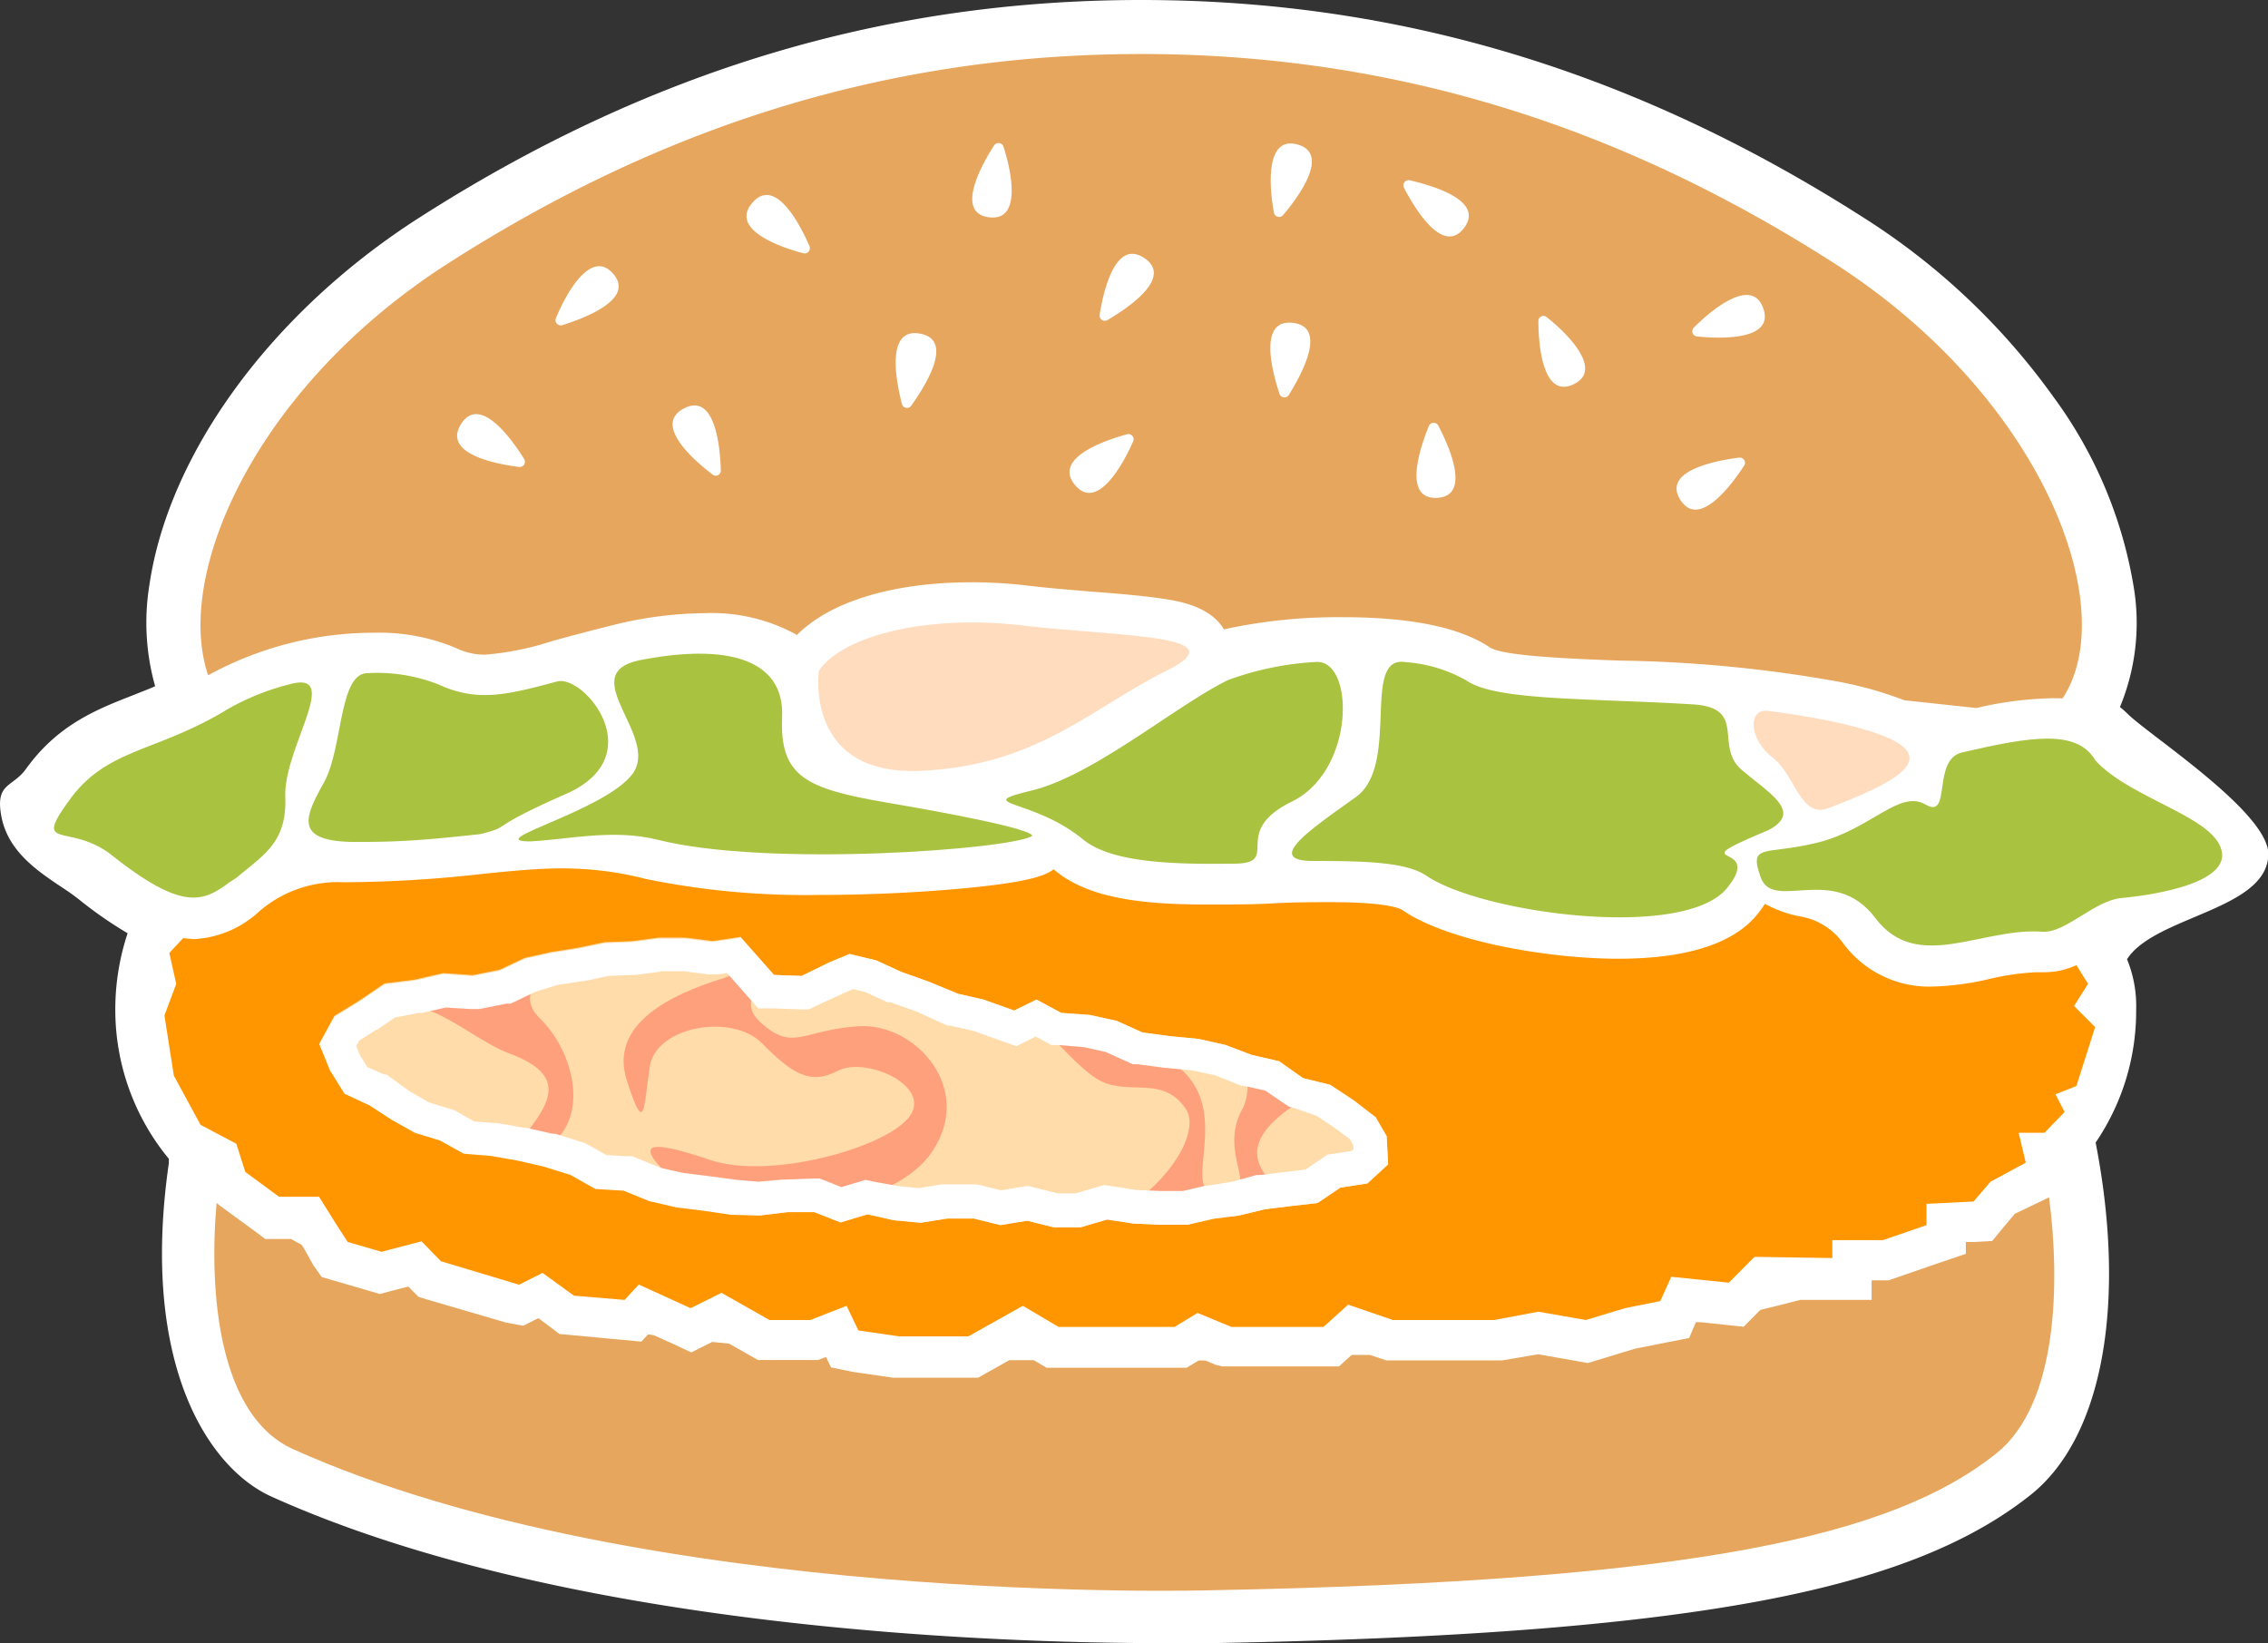 <svg xmlns="http://www.w3.org/2000/svg" viewBox="0 0 134.35 97.33"><rect x="0" y="0" width="134.35" height="97.33" fill="#333333" stroke="none"/><defs><style>.cls-1{fill:#fff;}.cls-2{fill:#ffdcbe;}.cls-3{fill:none;}.cls-4{fill:#a9c23f;}.cls-5{fill:#e6a65d;}.cls-6{fill:#ff9600;}.cls-7{fill:#ffdcaa;}.cls-8{fill:#ffa07d;}</style></defs><g id="レイヤー_2" data-name="レイヤー 2"><g id="barger"><path class="cls-1" d="M126,56.82c1.64-2.57,8.34-2.91,8.37-6.23,0-2.47-7-7-8.32-8.29a6.14,6.14,0,0,0-.47-.42,13,13,0,0,0,.85-6.89,26.12,26.12,0,0,0-4.79-11.48,40.4,40.4,0,0,0-11.22-10.6C96.84,4.22,82.84,0,67.6,0S38.37,4.22,24.81,12.91C16.09,18.5,10,26.83,8.85,34.65a13.9,13.9,0,0,0,.34,6c-.43.19-.86.35-1.28.52-2.2.86-4.48,1.75-6.38,4.39-.8,1.1-1.82.8-1.45,2.79s2,3.13,3.27,4c.44.29.89.58,1.33.93a23.91,23.91,0,0,0,2.88,2,14.3,14.3,0,0,0-.73,4.54A13.86,13.86,0,0,0,10,68.64l0,.06,0,.11v.1C8.28,80.86,12.38,87,16.1,88.66c17.37,7.82,42.69,8.67,52.77,8.67,1.73,0,2.77,0,2.93,0,14.39-.26,24.66-1.05,32.33-2.47,7.33-1.36,12.47-3.37,16.17-6.32,4.36-3.48,5.65-11.57,3.84-20.86a13.84,13.84,0,0,0,2.4-7.88A7.3,7.3,0,0,0,126,56.82Z"/><path class="cls-2" d="M48.51,39.73c1.41-2.08,6.43-3.35,12.07-2.68s12.9.52,8.52,2.68-7.65,5.63-14.57,5.93S48.51,39.73,48.51,39.73Z"/><path class="cls-3" d="M90.48,13.61c1.29-1.69-1.83-2.54-3.21-2.83a.31.31,0,0,0-.34.45C87.58,12.47,89.24,15.22,90.48,13.61Z"/><path class="cls-3" d="M75.14,12.61C76,11.54,78,9,76,8.42s-1.66,2.66-1.4,4A.31.31,0,0,0,75.14,12.61Z"/><path class="cls-3" d="M85.33,21.89c.75-1.19,2.3-4,.28-4.26s-1.28,2.85-.83,4.19A.31.31,0,0,0,85.33,21.89Z"/><path class="cls-3" d="M77.57,25.47a.31.31,0,0,0-.37-.42c-1.35.37-4.39,1.42-3.07,3S77,26.76,77.57,25.47Z"/><path class="cls-3" d="M65.78,21.11c1.34-.42,4.34-1.55,3-3.06s-2.83,1.34-3.36,2.65A.31.31,0,0,0,65.78,21.11Z"/><path class="cls-3" d="M94.63,28.14c1.91-.92-.5-3.09-1.6-4a.31.31,0,0,0-.5.25C92.55,25.82,92.79,29,94.63,28.14Z"/><path class="cls-3" d="M100.27,19.15a.31.31,0,0,0,.5-.25c0-1.4-.35-4.6-2.17-3.69S99.15,18.3,100.27,19.15Z"/><path class="cls-3" d="M57.63,11c1.4.13,4.61.24,3.93-1.68s-3.12.15-4.12,1.15A.31.31,0,0,0,57.63,11Z"/><path class="cls-3" d="M109.65,27a.31.31,0,0,0-.3-.47c-1.39.18-4.54.78-3.46,2.51S108.91,28.2,109.65,27Z"/><path class="cls-3" d="M60.18,28.57a.31.31,0,0,0,.37-.43c-.57-1.28-2-4.13-3.38-2.6S58.83,28.19,60.18,28.57Z"/><path class="cls-3" d="M34.92,19.6a.31.31,0,0,0,.3-.47c-.74-1.19-2.61-3.8-3.72-2.1S33.52,19.42,34.92,19.6Z"/><path class="cls-3" d="M28,31.2c1.21-.71,3.88-2.49,2.21-3.66s-2.45,1.95-2.67,3.34A.31.31,0,0,0,28,31.2Z"/><path class="cls-3" d="M43.68,28c2.1.29,1.3-2.85.86-4.19a.31.31,0,0,0-.55-.07C43.23,24.94,41.67,27.74,43.68,28Z"/><path class="cls-3" d="M46.29,14.83c2.12-.1.75-3,.08-4.28a.3.3,0,0,0-.55,0C45.29,11.88,44.26,14.92,46.29,14.83Z"/><path class="cls-3" d="M51.76,21c.82-1.14,2.56-3.84.56-4.24s-1.47,2.77-1.11,4.13A.31.31,0,0,0,51.76,21Z"/><path class="cls-3" d="M13.6,52.29A4,4,0,0,0,14,52l-.45.34Z"/><path class="cls-3" d="M73.05,51.16h0Z"/><path class="cls-3" d="M21.14,49.83h-.37A2.28,2.28,0,0,0,21.14,49.83Z"/><path class="cls-4" d="M21.17,49.83h0Z"/><path class="cls-4" d="M33.59,47c5-2.25,1-7.07-.6-6.63h0c-3,.81-4.73,1.22-7,.18a9.93,9.93,0,0,0-4.31-.67c-1.61.16-1.38,4.47-2.49,6.47s-1.79,3.43,1.58,3.52h.89c2.7,0,4.86-.26,6.79-.46C30.5,48.88,28.57,49.21,33.59,47Z"/><path class="cls-4" d="M16.9,47.2c-.11-2.9,3.4-7.52.27-6.67A14.57,14.57,0,0,0,13.5,42c-4.24,2.59-7.14,2.29-9.38,5.38s0,1.29,2.53,3.3c4,3.16,5.28,2.79,6.77,1.71l.16-.12L14,52C15.67,50.6,17,49.88,16.9,47.2Z"/><path class="cls-4" d="M13.58,52.31l-.16.12Z"/><path class="cls-4" d="M52.58,47.55c-4.87-.83-6.4-1.55-6.25-5.09.14-3.37-3.16-4.4-8.5-3.34-3.79.84,1.28,4.51-.36,6.72s-9,4-6.07,4c2.14-.1,4.92-.76,7.55-.1,6.55,1.66,21,.56,22.18-.22C61.13,49.5,61.75,49.12,52.58,47.55Z"/><path class="cls-2" d="M108.41,42.71c-1.19-.25-2.43-.44-3.67-.6s-1.12,1.71.25,2.75,1.66,3.68,3.35,3C113.23,46,116,44.31,108.41,42.71Z"/><path class="cls-4" d="M103.17,45.6c-1.63-1.41.32-3.62-2.78-3.87-6.1-.38-11.71-.2-13.49-1.4a8.5,8.5,0,0,0-3.65-1.11c-2.65-.41-.27,6.09-2.94,8S74.85,51,77.8,51h0c2.94,0,5.49.05,6.69.87,3.27,2.23,15.29,3.86,17.82.73,2.31-2.86-3.09-1.1,2.43-3.42h0C106.83,48.1,104.81,47,103.17,45.6Z"/><path class="cls-4" d="M73,51.16h0Z"/><path class="cls-4" d="M76.53,47.48c3.76-1.84,3.72-8.39,1.44-8.27a17.84,17.84,0,0,0-5.24,1.08c-3.12,1.54-7.93,5.63-11.59,6.53s0,.44,3,2.89c1.6,1.33,5,1.5,8.64,1.45h.3C76,51.15,72.78,49.32,76.53,47.48Z"/><path class="cls-5" d="M108.68,15.61C97.61,8.52,84.28,3.2,67.6,3.2s-30,5.32-41.07,12.41C15.17,22.89,10.29,34,12.33,40a20.42,20.42,0,0,1,9.83-2.52,11.75,11.75,0,0,1,4.84.9,3.89,3.89,0,0,0,1.72.4,17.17,17.17,0,0,0,4-.81c1.09-.3,2.33-.63,3.82-1a23.32,23.32,0,0,1,5.21-.65,10.45,10.45,0,0,1,5.46,1.29c2-2,5.73-3.12,10.39-3.12h0a28.19,28.19,0,0,1,3.29.2c1.23.15,2.55.25,3.83.36,1.6.12,3.1.25,4.27.43.87.14,2.71.44,3.51,1.8a31.69,31.69,0,0,1,7.06-.72c4,0,6.94.6,8.71,1.8.84.51,4.77.66,7.64.77a79,79,0,0,1,13,1.25,22.34,22.34,0,0,1,3.9,1.1l4.27.46a20.72,20.72,0,0,1,4.21-.57,8.53,8.53,0,0,1,.89,0C125.72,36,121,23.53,108.68,15.61Z"/><path class="cls-1" d="M84.64,25.24c-.53,1.3-1.55,4.34.48,4.25s.75-3,.08-4.28A.31.31,0,0,0,84.64,25.24Z"/><path class="cls-1" d="M100.33,19.41a.31.31,0,0,0,.19.52c1.4.14,4.61.25,3.93-1.67S101.33,18.41,100.33,19.41Z"/><path class="cls-1" d="M54.54,19.77c-2.08-.42-1.47,2.76-1.12,4.13A.31.31,0,0,0,54,24C54.8,22.87,56.53,20.17,54.54,19.77Z"/><path class="cls-1" d="M58.89,8.61c-.76,1.18-2.32,4-.31,4.26s1.3-2.85.86-4.19A.31.31,0,0,0,58.89,8.61Z"/><path class="cls-1" d="M27.33,25.09c-1.16,1.78,2,2.39,3.42,2.57a.31.31,0,0,0,.3-.47C30.31,26,28.44,23.39,27.33,25.09Z"/><path class="cls-1" d="M67.82,15.31c-1.74-1.22-2.46,1.94-2.68,3.33a.31.31,0,0,0,.46.32C66.81,18.25,69.48,16.47,67.82,15.31Z"/><path class="cls-1" d="M44.58,12c-1.4,1.59,1.66,2.65,3,3a.31.31,0,0,0,.37-.42C47.4,13.3,45.92,10.45,44.58,12Z"/><path class="cls-1" d="M32.93,18.85a.31.31,0,0,0,.38.41c1.34-.42,4.34-1.55,3-3.06S33.46,17.54,32.93,18.85Z"/><path class="cls-1" d="M91.63,18.79a.3.3,0,0,0-.5.24c0,1.4.26,4.61,2.09,3.73S92.73,19.66,91.63,18.79Z"/><path class="cls-1" d="M83.51,10.68a.31.31,0,0,0-.34.45c.65,1.24,2.31,4,3.55,2.38S84.89,11,83.51,10.68Z"/><path class="cls-1" d="M103,27.11c-1.39.18-4.55.78-3.46,2.5s3-.84,3.76-2A.31.31,0,0,0,103,27.11Z"/><path class="cls-1" d="M40.54,24.18c-1.89.95.55,3.08,1.67,3.93a.3.3,0,0,0,.49-.25C42.66,26.46,42.36,23.26,40.54,24.18Z"/><path class="cls-1" d="M76,12.75c.91-1.07,2.82-3.65.86-4.19s-1.65,2.66-1.4,4A.31.31,0,0,0,76,12.75Z"/><path class="cls-1" d="M76.62,19.13c-2.1-.28-1.27,2.85-.83,4.19a.31.31,0,0,0,.56.07C77.09,22.2,78.64,19.39,76.62,19.13Z"/><path class="cls-1" d="M66.74,25.73c-1.34.37-4.38,1.42-3.06,3s2.86-1.26,3.43-2.55A.31.31,0,0,0,66.74,25.73Z"/><path class="cls-4" d="M124.13,45.05h0c-1.09-1.87-3.8-1.43-7.9-.48-1.81.42-.6,4-2.16,3.09s-3.23,1.45-6.36,2.24-4.15,0-3.41,2.07,4.32-.87,6.79,2.41,6.3.54,9.9.81c1.36.1,3.07-1.86,4.71-2,0,0,6.11-.48,5.93-2.62S126.26,47.38,124.13,45.05Z"/><path class="cls-5" d="M119.35,71.9l-.67.8-.67.81-1.05.06-.51,0v.7l-1.62.55-2.58.89-.38.13h-1V77l-2.43,0-1.8,0c-.77.2-1.55.4-2.36.59h0l-.18.18-.81.82-1.14-.12-1.44-.15-.25,0-.4.94-1.24.24-2,.4-2.2.67-.56.17-.56-.1-2.38-.42L89,80.58l-.22,0H82.11l-.38-.13-.57-.19-1.08,0-.08.06-.68.62H72.4L72,80.84l-.59-.25H71l-.13.08-.58.35H62l-.56-.33-.2-.12-1.45,0-1.3.73-.55.31H53.07l-.17,0-2.4-.35L49.23,81l-.29-.6-.06,0-.43.16H44.9l-.55-.31-1.16-.66-1-.1-.24.12-1,.5-1-.47-1.22-.55-.34-.05-.4.43-1.18-.11-3-.28-.67-.06-.54-.41-.68-.51-.07,0-.85.43L30,78.35,25.38,77l-.59-.18-.43-.44-.16-.16-.06,0-1,.26-.64.17-.64-.19-2-.58-.81-.24-.49-.7L18,73.94l0,0,0,0-.13-.2c-.22-.12-.42-.24-.64-.35H15.71l-.64-.48-2-1.46-.24-.19c-.47,5.3.12,12.59,4.53,14.58,20.76,9.35,54.32,8.36,54.32,8.36,28.85-.54,40.47-3.23,46.57-8.1,3.67-2.93,3.79-10.13,3.13-15.18l-.34.17Z"/><path class="cls-6" d="M10.85,55.57l-.82.88.41,1.83-.7,1.87.56,3.57,1.58,2.91L14,67.75l.53,1.67,2,1.47h2.37l1.05,1.68.65,1,2,.58,2.37-.62,1.15,1.18,4.63,1.39,1.39-.7L34,76.75,37,77l.84-.91,3.07,1.4,1.83-.91,2.84,1.61H48l2.15-.84.7,1.46,2.41.35h4.1l3.23-1.81,2.12,1.25h6.87l1.36-.83,2,.83H78.4l1.46-1.32,2.65.91h6l2.62-.49,2.81.49,2.32-.7,2.09-.42L99,75.63l3.41.35,1.52-1.53,4.61.07V73.46h3l2.58-.89V71.31l2.79-.14,1-1.17L120,68.87l-.42-1.77h1.53l1.19-1.23-.54-1.05,1.24-.49,1.11-3.49-1.25-1.25.83-1.31L123,57.17a4.53,4.53,0,0,1-1.93.42h-.42a14.74,14.74,0,0,0-2.76.39,16.68,16.68,0,0,1-3.42.46,6.33,6.33,0,0,1-5.32-2.61,3.94,3.94,0,0,0-2.6-1.56,7.2,7.2,0,0,1-2-.73,7.38,7.38,0,0,1-.45.62c-1.41,1.74-4.19,2.63-8.25,2.63s-10.05-1-12.79-2.89c-.17-.11-1-.46-4.22-.46-1.06,0-2.2,0-3.41.07s-2.53.07-3.79.07c-3.48,0-7-.24-9.12-2l-.11-.08a.18.18,0,0,0-.07.05c-.41.26-1.13.69-5.35,1.08-2.59.24-5.56.38-8.35.38a47.29,47.29,0,0,1-10.36-.94,19.84,19.84,0,0,0-5-.63c-1.48,0-2.95.15-4.65.32a75.58,75.58,0,0,1-8.26.5A7.13,7.13,0,0,0,15.34,54a6.13,6.13,0,0,1-3.88,1.63C11.26,55.61,11.06,55.59,10.85,55.57Z"/><path class="cls-7" d="M43.85,55.5l-1.63.24-1.6-.2H39l-1.59.21-1.6.06-1.58.33-1.58.25-1.57.35-1.48.7-1.6.32-1.75-.12-1.7.39-1.77.22-1.47,1-1.5.92-.89,1.63.63,1.55.86,1.38,1.48.69,1.31.85,1.37.77,1.5.46,1.4.78,1.6.13,1.55.27,1.61.37,1.57.49,1.47.83,1.67.1,1.52.62,1.6.37,1.62.2,1.63.24L45,72l1.66-.2,1.58,0,1.55.61,1.6-.48,1.56.35,1.58.15,1.58-.25,1.58,0,1.57.39,1.59-.26,1.57.39,1.59,0,1.57-.46,1.58.24,1.59.07h1.58l1.56-.36L73.4,72l1.53-.37,1.55-.19,1.57-.18,1.35-.91,1.6-.25,1.23-1.13-.09-1.67-.65-1.12-1.3-1-1.39-.92-1.62-.4-1.41-1-1.62-.37L72.6,61.9,71,61.54l-1.67-.16-1.65-.22-1.53-.69-1.6-.35L62.87,60l-1.47-.79-1.32.65-1.82-.65-1.49-.34-1.83-.75-1.55-.55-1.48-.68-1.59-.38L49.14,57l-1.65.81-1.64-.06-2-2.26Z"/><path class="cls-8" d="M33.05,67.4c1.68-1.76.88-5.17-1.09-7.1-1.31-1.29-.11-2.52,1.44-3.7-2.25.5-3.94,1.25-5.23,1.37-1.85.18-5.14.45-7.11,1.62,4.18-1.13,6.43,1.8,9.16,2.83,3.31,1.25,2.49,2.79.78,4.92a3.17,3.17,0,0,1-1.44,1.07c.4.11,1.1.13,1.52.22.66.15.85.24,1.4.38C32.36,68.43,32.35,68.12,33.05,67.4Z"/><path class="cls-8" d="M42.67,58c-2.77.88-6.63,2.6-5.54,6s1,1.57,1.36-.82S43.36,60,45.14,61.8s2.86,2.49,4.49,1.63,5.57.86,4.26,2.69-8.23,3.8-11.82,2.59-4.86-1.19-1.88,1.44,12.4,1.9,15-1.89-1-7.7-4.35-7.47-3.84,1.52-5.77-.21c-1.3-1.17-.15-2.22.8-2.82-1.16-.18-1.44-1.62-1.44-1.62C44.36,57,44.35,57.47,42.67,58Z"/><path class="cls-8" d="M77.61,71.11A4.3,4.3,0,0,1,75,69.64c-1.59-2,.68-3.73,3.21-5.08a47.24,47.24,0,0,0-5.15-2.26,3,3,0,0,1,.56,3.35c-1.61,2.84,1.41,5.07-1.42,5.08s2.06-6.2-4.24-8.54a10.38,10.38,0,0,1-3.58-1.87c-1.46-.38-2,.09-3.56-.38,2.17,2.12,3.5,3.83,4.73,4.24,1.7.57,3.46-.35,4.7,1.52.88,1.32-1,4.66-4.73,6.55a50.17,50.17,0,0,0,9.39-1C76,71,76.85,71.3,77.61,71.11Z"/><path class="cls-1" d="M39.14,57.53h1.35l1.49.19.26,0,.26,0,.57-.08,1.28,1.45.57.64.86,0,1.64.06h.5l.45-.22L50,58.82l.53-.23.74.18,1.3.6.09,0,.09,0,1.5.53L56,60.7l.15.06.16,0,1.37.31,1.72.62.8.28.76-.37.39-.2.56.3.37.2.41,0,1.53.13,1.26.28,1.36.61.26.12.29,0,1.65.22h.06l1.56.15,1.34.29,1.39.56.15.06.15,0,1.26.28,1.1.75.3.2.34.09L78,66.1l1.05.7.92.68.2.36,0,.25-.09.08-1,.16-.44.06-.37.25-.94.64-1.1.13-1.55.19h-.12l-.12,0L73,70l-1.48.24H71.4l-1.33.31H68.75l-1.44-.06-1.47-.23-.44-.06-.42.12-1.27.37-1.05,0-1.37-.34-.4-.1-.41.06-1.18.2-1.17-.29-.25-.06h-.26l-1.58,0H55.9l-.15,0-1.33.22-1.19-.12L51.78,70l-.51-.11-.5.15-.93.28-.9-.36-.39-.15h-.42l-1.58.06h-.17L44.93,70l-1.36-.12L42,69.67h0l-1.52-.19-1.34-.3-1.37-.56-.31-.13-.33,0-1.21-.07-1.07-.6-.19-.11-.2-.06-1.57-.49-.07,0-.08,0-1.6-.36-.05,0H31l-1.55-.28-.09,0h-.09l-1.18-.09-1-.57-.18-.1-.2-.06-1.3-.4-1.12-.64L23,63.73l-.11-.08-.13,0-1-.44-.45-.73-.21-.51.18-.33,1-.64.05,0,0,0,1.07-.73L24.81,60l.1,0L25,60l1.41-.32,1.46.09.26,0,.26,0,1.6-.32.24,0,.23-.1,1.27-.61L33,58.35l1.53-.24h.1l1.4-.3,1.44-.06h.18l1.45-.19m4.71-2-1.63.24-1.6-.2H39l-1.59.21-1.6.06-1.58.33-1.58.25-1.57.35-1.48.7-1.6.32-1.75-.12-1.7.39-1.77.22-1.47,1-1.5.92-.89,1.63.63,1.55.86,1.38,1.48.69,1.31.85,1.37.77,1.5.46,1.4.78,1.6.13,1.55.27,1.61.37,1.57.49,1.47.83,1.67.1,1.52.62,1.6.37,1.62.2,1.63.24L45,72l1.66-.2,1.58,0,1.55.61,1.6-.48,1.56.35,1.58.15,1.58-.25,1.58,0,1.57.39,1.59-.26,1.57.39,1.59,0,1.57-.46,1.58.24,1.59.07h1.58l1.56-.36L73.4,72l1.53-.37,1.55-.19,1.57-.18,1.35-.91,1.6-.25,1.23-1.13-.09-1.67-.65-1.12-1.3-1-1.39-.92-1.62-.4-1.41-1-1.62-.37L72.6,61.9,71,61.54l-1.67-.16-1.65-.22-1.53-.69-1.6-.35L62.87,60l-1.47-.79-1.32.65-1.82-.65-1.49-.34-1.83-.75-1.55-.55-1.48-.68-1.59-.38L49.14,57l-1.65.81-1.64-.06-2-2.26Z"/></g></g></svg>
